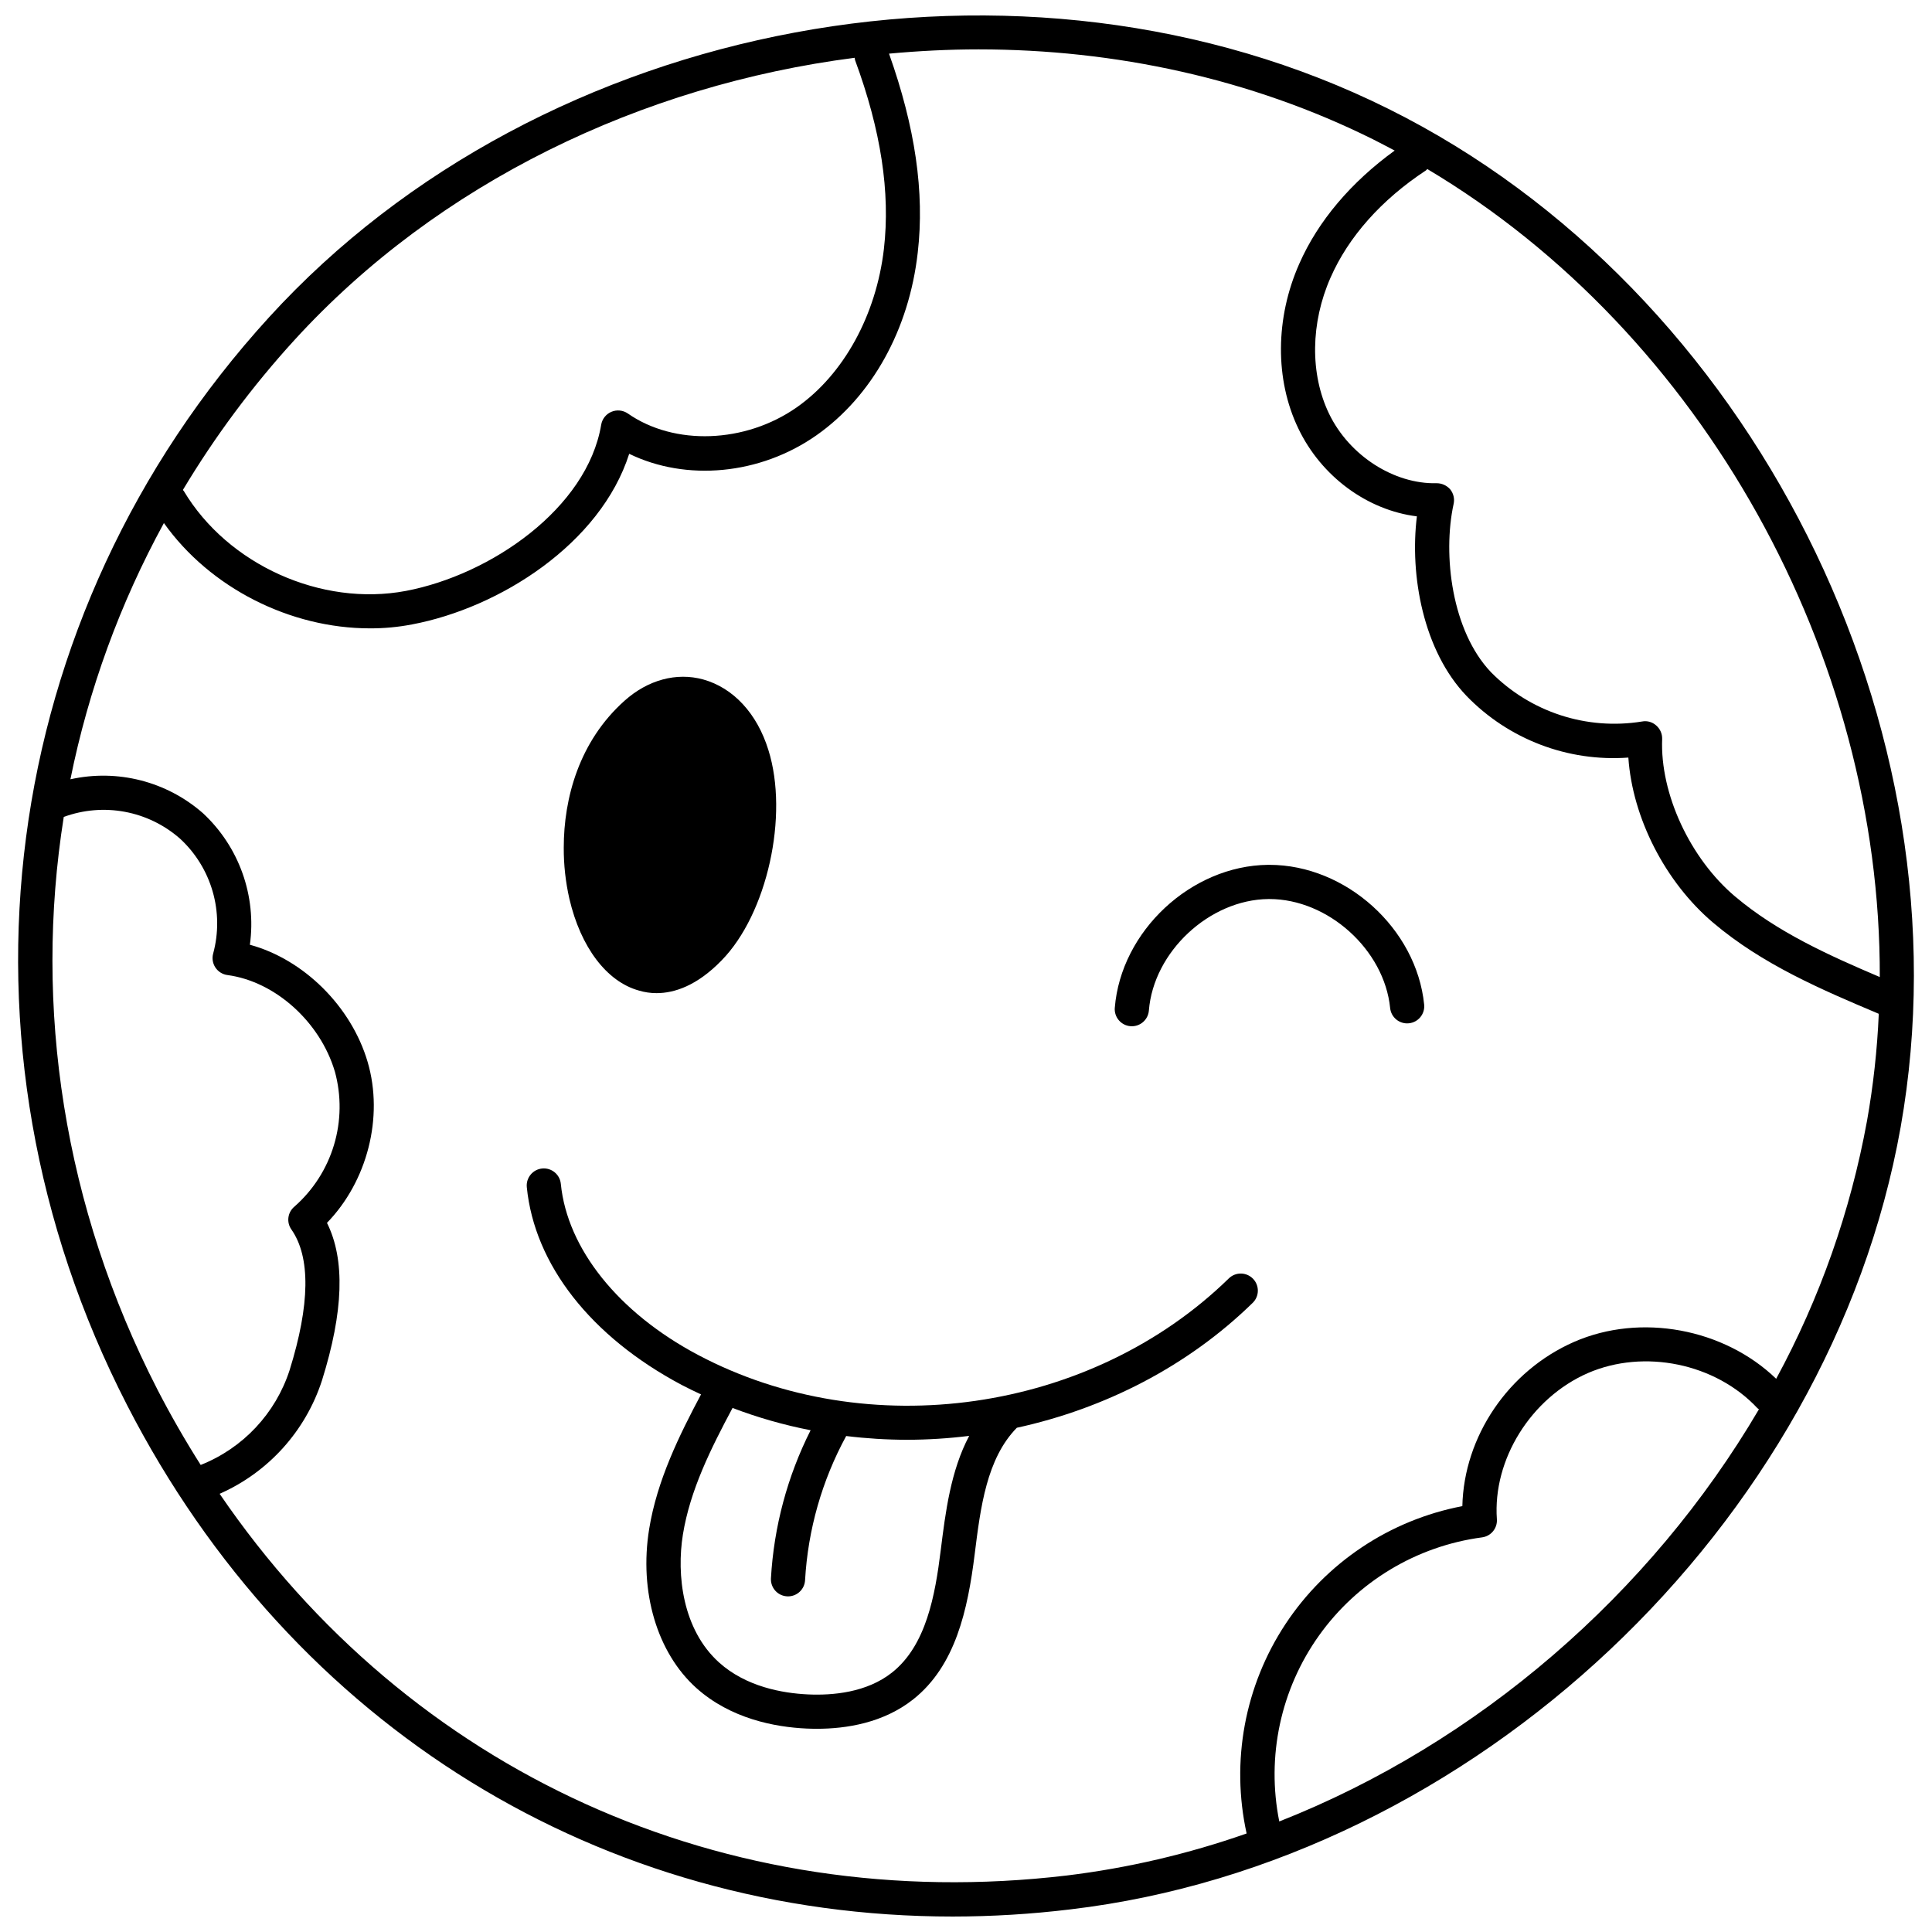 <?xml version="1.0" encoding="UTF-8"?>
<!-- Uploaded to: ICON Repo, www.iconrepo.com, Generator: ICON Repo Mixer Tools -->
<svg width="800px" height="800px" version="1.1" viewBox="144 144 512 512" xmlns="http://www.w3.org/2000/svg">
 <defs>
  <clipPath id="a">
   <path d="m148.09 148.09h503.81v503.81h-503.81z"/>
  </clipPath>
 </defs>
 <g clip-path="url(#a)">
  <path d="m511.97 172.86c-96.535-48.062-224.1-24.324-296.67 55.223-72.207 79.137-86.977 192.3-37.598 288.33 43.895 85.438 125.93 135.49 218.8 135.49 10.43-0.008 20.855-0.645 31.211-1.902 106.68-12.637 201.22-101.79 219.98-207.3 18.793-106-39.508-222.01-135.72-269.84zm-290.01 61.336c38.188-41.855 92.23-67.633 148.54-74.883 0.012 0.199 0.043 0.395 0.09 0.59 6.887 18.664 9.379 35.062 7.656 50.055-2.039 17.578-10.691 33.297-23.102 41.992-13.637 9.559-32.434 10.234-44.758 1.629v0.004c-1.277-0.887-2.922-1.055-4.356-0.449-1.434 0.605-2.457 1.906-2.711 3.438-3.715 22.152-29.266 39.773-51.777 44.031-22.379 4.211-47.156-6.93-58.844-26.5-0.047-0.09-0.18-0.137-0.227-0.273v0.004c8.484-14.164 18.363-27.441 29.488-39.637zm-36.238 278.05c-24.871-48.426-32.84-101.34-24.824-151.75 5.18-1.902 10.773-2.371 16.195-1.355 5.422 1.012 10.469 3.469 14.613 7.109 4.109 3.785 7.098 8.625 8.648 13.992 1.551 5.367 1.598 11.059 0.141 16.449-0.352 1.262-0.137 2.613 0.582 3.707 0.723 1.094 1.879 1.824 3.176 2 12.637 1.672 24.602 12.414 28.492 25.594h0.004c1.742 6.375 1.66 13.105-0.238 19.434-1.898 6.328-5.535 11.996-10.5 16.355-1.805 1.508-2.141 4.156-0.77 6.07 5.074 7.293 4.938 19.84-0.5 37.281-3.719 11.457-12.355 20.656-23.555 25.094-4.082-6.434-7.887-13.047-11.465-19.977zm297.3 114.46c-3.453-17.18 0.359-35.023 10.543-49.289 10.18-14.266 25.812-23.68 43.184-25.996 2.379-0.309 4.106-2.414 3.941-4.805-1.133-15.809 9.016-32.117 24.098-38.73 14.949-6.481 33.84-2.582 44.938 9.285 0.137 0.137 0.273 0.18 0.406 0.316-28.719 48.887-74.426 88.477-127.11 109.22zm155.74-185.58c-4.363 23.883-12.48 46.926-24.055 68.266-13.816-13.32-35.922-17.484-53.543-9.785-17.484 7.656-29.219 25.141-29.625 43.531l-0.004 0.004c-19.219 3.672-36.133 14.965-46.902 31.301-10.766 16.34-14.469 36.336-10.266 55.449-15.453 5.426-31.445 9.16-47.703 11.141-90.824 10.738-174.22-27.543-224.46-101.16h0.004c12.918-5.699 22.789-16.641 27.133-30.078 5.707-18.258 6.16-31.98 1.312-41.723 10.645-10.961 15.086-27.945 10.781-42.629-4.348-14.812-17.031-27.227-31.211-31.074 1.785-12.961-2.863-25.98-12.457-34.879-9.602-8.414-22.645-11.746-35.105-8.969 4.797-23.754 13.152-46.645 24.777-67.906 12.23 17.215 33.477 27.906 54.586 27.906 3.758 0.016 7.504-0.332 11.191-1.043 23.238-4.394 49.922-21.379 57.531-45.211 15.086 7.34 34.609 5.617 49.602-4.891 14.723-10.332 24.555-27.996 26.863-48.426 1.855-15.992-0.68-33.25-7.609-52.73 7.883-0.727 15.809-1.133 23.738-1.133 36.148 0 72.207 7.746 104.6 23.871 1.902 0.953 3.762 1.949 5.664 2.945-11.551 8.379-20.297 18.664-25.277 29.988-6.387 14.406-6.477 30.711-0.273 43.625 6.117 12.82 18.348 21.699 31.438 23.328-1.949 15.676 1.723 35.652 13.137 47.566v0.004c11.172 11.539 26.883 17.527 42.902 16.352 1.082 15.941 9.742 32.977 22.469 43.758 13.094 11.098 28.766 17.758 43.895 24.145v0.004c-0.41 9.543-1.457 19.047-3.129 28.449zm-34.926-59.531c-11.961-10.102-19.93-27.27-19.344-41.766 0.035-1.371-0.547-2.684-1.586-3.578-1.02-0.922-2.414-1.309-3.758-1.043-14.66 2.375-29.562-2.484-40.004-13.047-10.418-10.918-12.863-31.121-9.918-44.621 0.301-1.355-0.031-2.773-0.906-3.852-0.914-1.043-2.234-1.641-3.625-1.629-11.188 0.273-23.102-7.25-28.492-18.438-5.074-10.555-4.891-24.055 0.41-36.059 4.754-10.824 13.5-20.656 25.277-28.402 0.137-0.09 0.227-0.273 0.363-0.363 73.113 43.535 120.18 128.92 119.91 214.13-13.5-5.75-27.18-11.91-38.324-21.336z"/>
 </g>
 <path d="m469.65 482.79c-36.5 35.652-95.695 44.148-140.76 20.227-21.004-11.156-34.562-28.09-36.266-45.289v-0.004c-0.246-2.488-2.465-4.305-4.953-4.059s-4.309 2.465-4.062 4.953c2.035 20.527 16.988 39.625 41.031 52.395 1.691 0.898 3.418 1.707 5.141 2.519-5.738 10.789-11.664 22.781-13.75 35.691-2.684 16.625 2.102 32.754 12.488 42.098 9.125 8.195 20.914 10.379 29.207 10.762 0.879 0.039 1.805 0.062 2.766 0.062 7.715 0 17.613-1.523 25.547-7.82 11.188-8.891 14.422-23.688 16.262-38.445 1.551-12.465 3.168-25.344 11.172-33.508 23.301-5.09 45.266-16.262 62.496-33.098h0.004c1.793-1.746 1.828-4.613 0.082-6.402-1.75-1.793-4.617-1.828-6.406-0.082zm-76.348 72.055c-1.48 11.891-3.82 25.176-12.895 32.387-6.719 5.336-15.801 6.102-22.262 5.805-6.812-0.316-16.434-2.039-23.566-8.449-9.707-8.727-11.324-23.242-9.602-33.918 1.906-11.801 7.449-22.855 13.156-33.547l0.008 0.004c6.711 2.555 13.633 4.527 20.68 5.902-6.16 12.223-9.738 25.582-10.512 39.246-0.066 1.203 0.348 2.379 1.148 3.273s1.926 1.434 3.125 1.496c0.086 0.008 0.168 0.012 0.254 0.012 2.402-0.004 4.387-1.883 4.516-4.285 0.762-13.383 4.484-26.434 10.898-38.211 5.359 0.656 10.75 0.988 16.148 0.996 5.5-0.012 10.992-0.359 16.449-1.035-4.91 9.238-6.289 20.258-7.543 30.324z"/>
 <path d="m335.21 398.54c-6.523 6.703-12.504 8.652-17.215 8.652h0.004c-1.582 0.004-3.152-0.227-4.668-0.68-8.562-2.356-15.449-11.504-18.438-24.324-1.008-4.445-1.512-8.988-1.492-13.547 0-13.188 4.121-28.223 16.082-38.914 6.207-5.57 13.816-7.609 20.883-5.66 7.969 2.219 14.27 9.016 17.258 18.664 5.481 17.395-0.316 43.488-12.414 55.809z"/>
 <path d="m480.41 373.19h-0.375c-20.379 0.215-38.973 17.562-40.602 37.883h-0.004c-0.195 2.496 1.664 4.68 4.156 4.879 0.121 0.008 0.246 0.012 0.367 0.012v0.004c2.359-0.004 4.324-1.816 4.512-4.168 1.242-15.574 16.039-29.383 31.668-29.547h0.277c15.523 0 30.438 13.426 31.992 28.879 0.25 2.488 2.473 4.305 4.965 4.051 2.488-0.25 4.305-2.473 4.051-4.965-2.035-20.16-20.762-37.027-41.008-37.027z"/>
</svg>